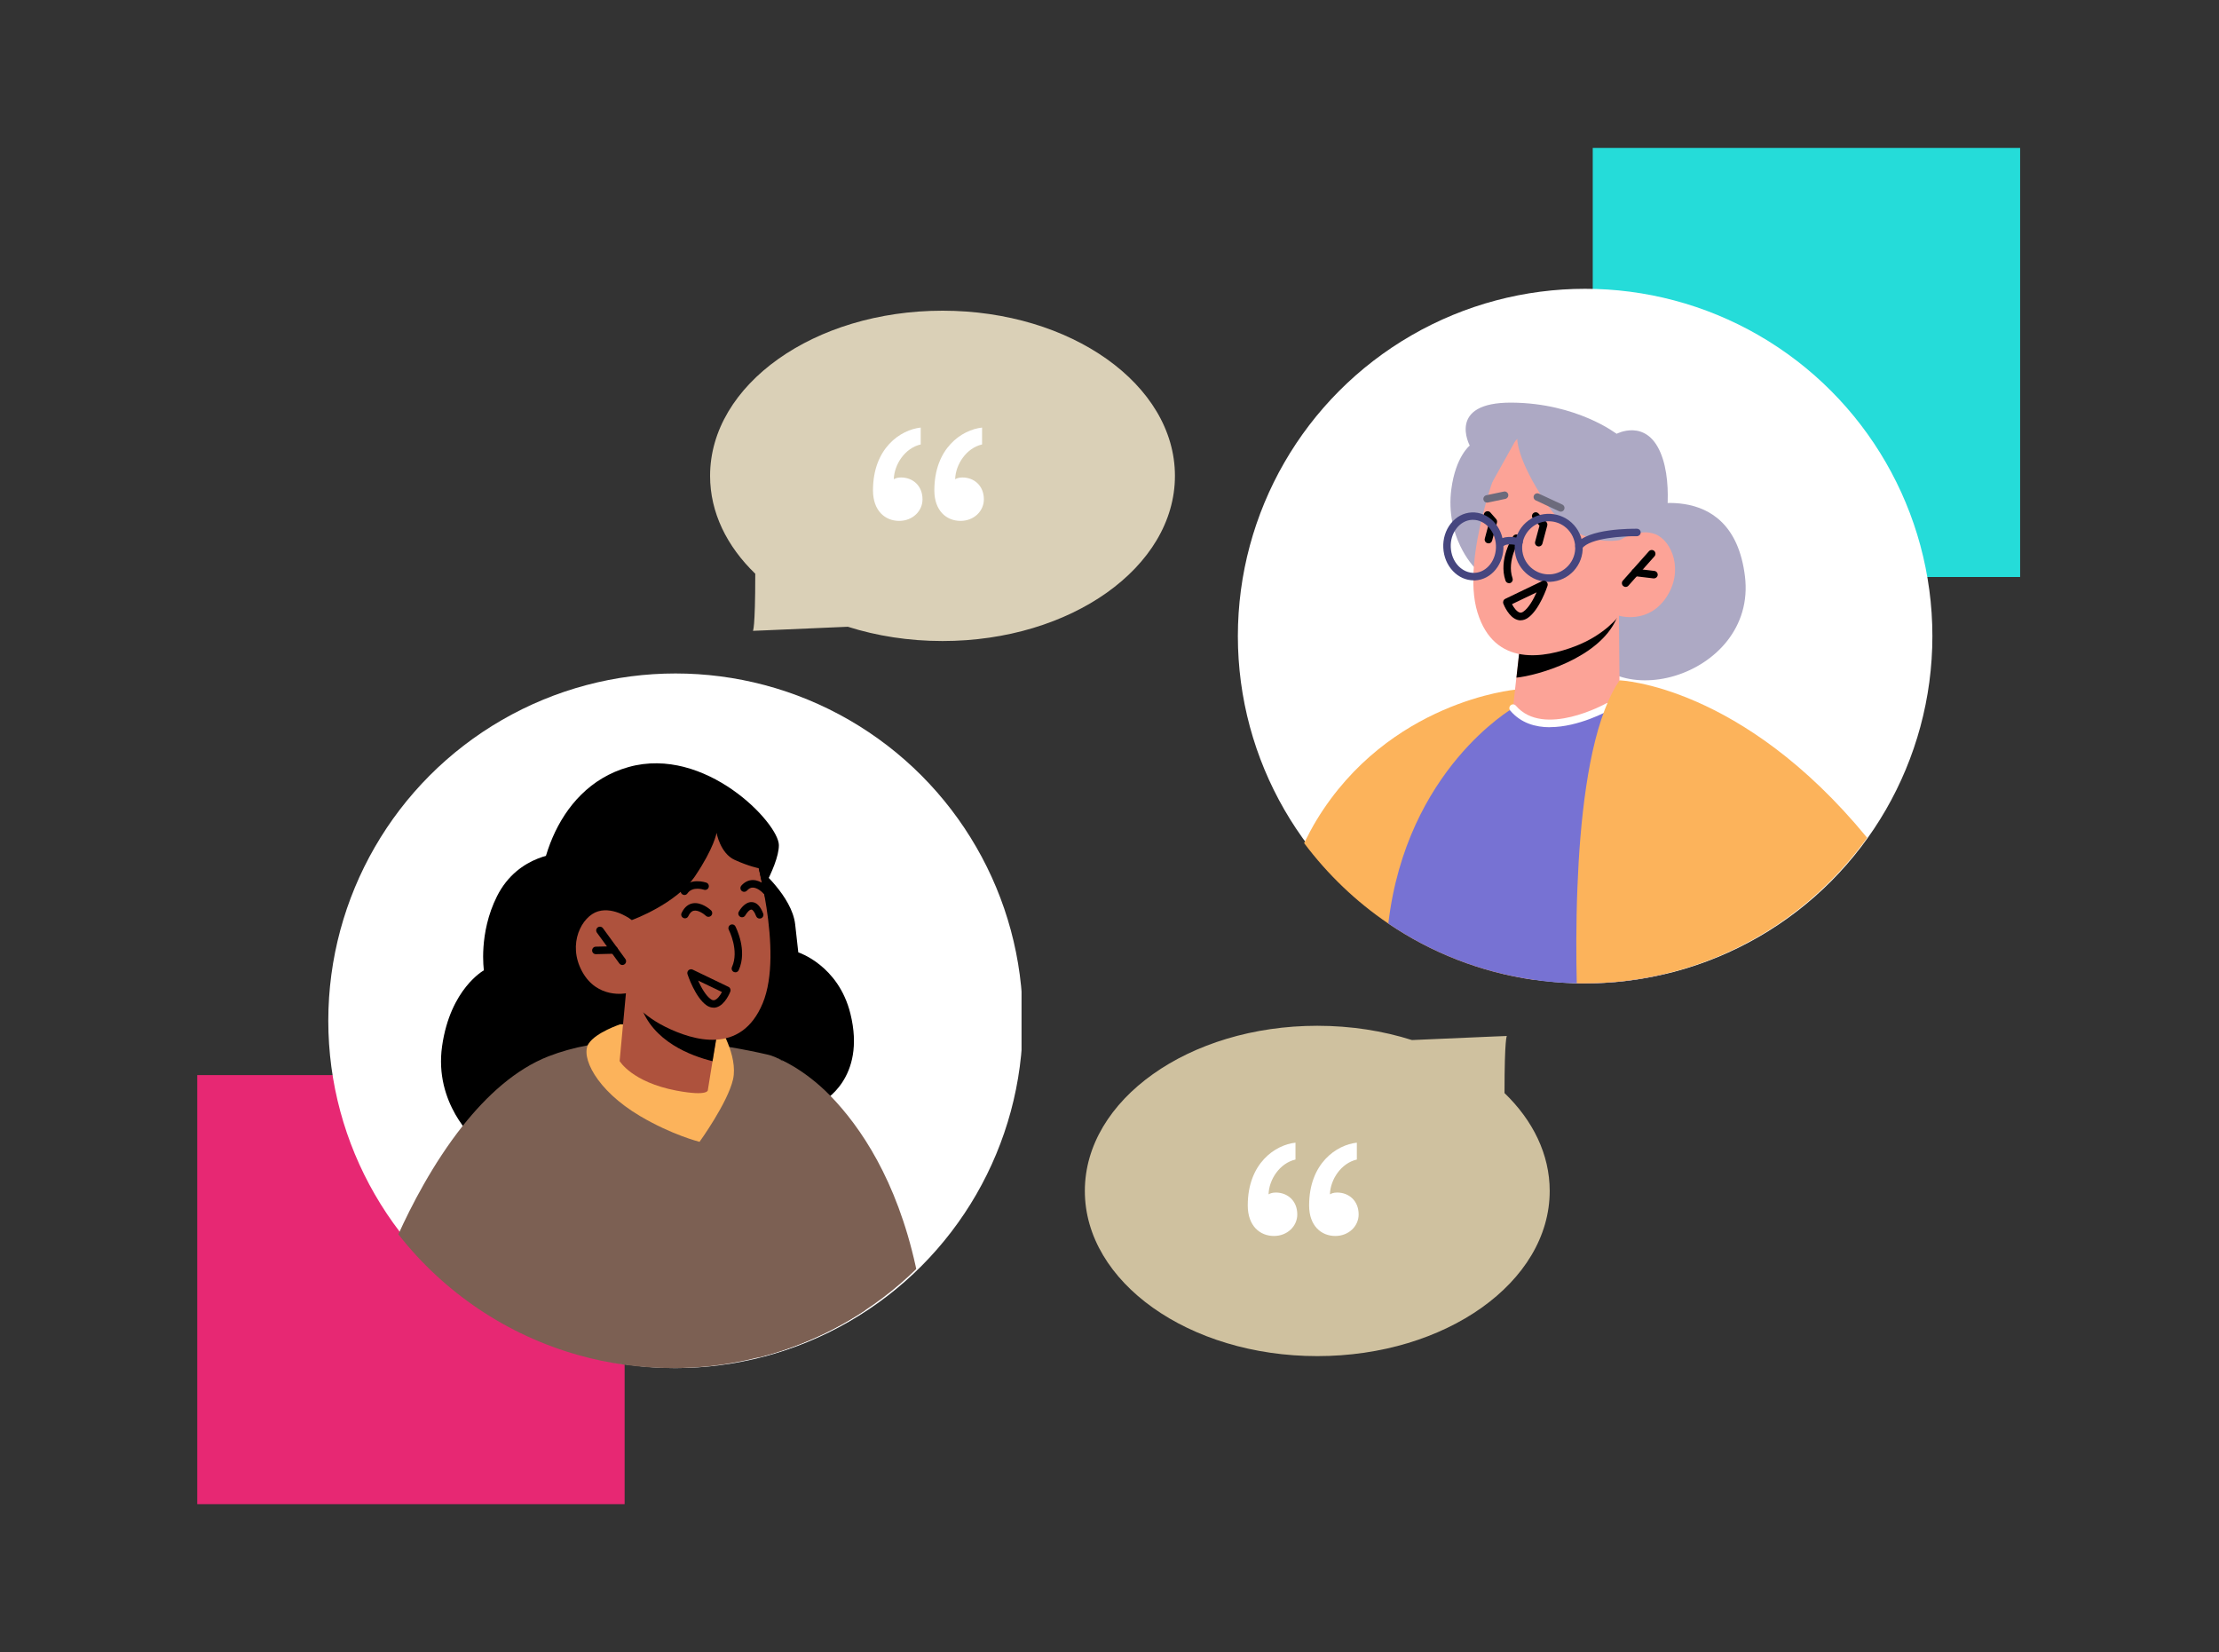 <svg viewBox="0 0 450 335" fill="none" xmlns="http://www.w3.org/2000/svg" preserveAspectRatio="xMidYMid meet">
<rect x="0" y="0" width="450" height="335" fill="#333333" stroke="none"/>
<rect x="40" y="218" width="86.669" height="87" fill="#E72873"/>
<rect x="323" y="30" width="86.669" height="87" fill="#25DCD9"/>
<g clip-path="url(#clip0_6067_9088)">
<circle cx="136.999" cy="206.984" r="70.423" fill="white"/>
<path d="M153.853 176.053C153.853 176.053 160.617 181.725 161.254 187.427L161.891 193.115C161.891 193.115 170.005 195.708 172.446 205.505C175.768 218.806 166.699 223.431 166.699 223.431L96.268 231.03C96.268 231.03 87.987 223.78 89.656 212.118C91.324 200.455 98.133 196.755 98.133 196.755C98.133 196.755 97.011 189.263 100.787 181.74C105.14 173.05 114.073 172.974 114.073 172.974L153.853 176.053Z" fill="black"/>
<path d="M80.785 250.29C89.945 261.983 102.715 270.719 117.425 274.814C123.477 276.512 129.861 277.407 136.444 277.407C138.946 277.407 141.418 277.286 143.86 277.028C145.452 276.861 147.029 276.633 148.591 276.36C150.32 276.057 152.019 275.693 153.702 275.269C154.021 275.193 154.354 275.117 154.673 275.026C157.372 274.313 160.027 273.433 162.59 272.402C167.109 270.613 171.416 268.353 175.42 265.699C175.268 261.922 175.01 259.784 175.01 259.784L163.591 223.765L162.468 220.216C161.801 218.093 160.436 216.319 158.631 215.136C157.706 214.514 156.66 214.059 155.537 213.816C153.445 213.331 150.836 212.8 147.879 212.3C146.953 212.163 146.028 212.011 145.043 211.875C141.979 211.45 138.612 211.117 135.139 210.965C133.046 210.874 130.953 210.859 128.845 210.935C127.905 210.965 126.965 211.01 126.025 211.071C124.933 211.162 123.856 211.268 122.764 211.39C121.551 211.541 120.352 211.723 119.154 211.966C116.424 212.482 113.755 213.21 111.223 214.195C104.504 216.819 98.665 222.218 93.858 228.269C87.731 235.989 83.272 244.785 80.785 250.29Z" fill="#7C6053"/>
<path d="M125.815 207.689C125.815 207.689 120.871 209.312 119.37 211.617C117.686 214.196 120.841 221.005 129.789 226.298C136.325 230.165 141.861 231.53 141.861 231.53C141.861 231.53 147.563 223.644 148.655 218.867C149.747 214.074 145.743 207.795 145.743 207.795L125.83 207.704L125.815 207.689Z" fill="#FCB35B"/>
<path d="M152.036 184.91C152.036 184.91 157.996 175.811 157.951 171.352C157.905 166.893 143.028 151.166 127.467 155.534C111.907 159.902 107.828 178.753 109.799 187.14C114.88 208.751 133.837 202.29 133.837 202.29C133.837 202.29 163.016 198.377 152.036 184.895V184.91Z" fill="black"/>
<path d="M145.768 207.386L145.723 207.78L144.494 215.181L143.554 220.99C143.554 220.99 143.887 222.4 137.154 221.141C128.13 219.412 125.658 215.151 125.658 215.151L126.932 201.426L129.632 202.29L145.783 207.401L145.768 207.386Z" fill="#AE523D"/>
<path d="M145.727 207.78L144.498 215.181C140.146 214.104 132.32 211.208 129.909 203.867C129.727 203.276 129.62 202.745 129.62 202.305L145.711 207.659V207.78H145.727Z" fill="black"/>
<path d="M152.931 172.505C152.931 172.505 159.042 192.918 154.675 203.428C150.307 213.938 140.586 211.026 134.913 208.205C129.241 205.384 126.921 201.411 126.921 201.411C126.921 201.411 121.143 202.624 118.064 197.013C114.985 191.401 117.988 185.76 121.31 184.789C124.631 183.818 128.134 186.563 128.134 186.563L125.875 180.573C125.875 180.573 141.768 153.456 152.946 172.52L152.931 172.505Z" fill="#AE523D"/>
<path d="M149.123 197.164C149.411 197.164 149.684 196.997 149.805 196.724C151.64 192.69 149.229 188.049 149.138 187.852C148.941 187.473 148.486 187.337 148.122 187.534C147.758 187.731 147.606 188.186 147.803 188.55C147.818 188.595 149.957 192.736 148.44 196.087C148.273 196.467 148.44 196.922 148.819 197.088C148.925 197.134 149.032 197.149 149.138 197.149L149.123 197.164Z" fill="black"/>
<path d="M126.22 195.678C126.372 195.678 126.523 195.633 126.66 195.526C126.993 195.284 127.069 194.798 126.827 194.465L122.277 188.216C122.034 187.883 121.549 187.807 121.215 188.05C120.882 188.292 120.806 188.778 121.048 189.111L125.598 195.36C125.75 195.557 125.977 195.678 126.205 195.678H126.22Z" fill="black"/>
<path d="M120.837 193.479L124.567 193.388C124.992 193.388 125.311 193.024 125.311 192.614C125.311 192.19 124.962 191.856 124.537 191.871L120.821 191.962C120.397 191.962 120.078 192.326 120.078 192.736C120.078 193.145 120.427 193.479 120.837 193.479Z" fill="black"/>
<path d="M144.71 204.338C144.937 204.338 145.149 204.307 145.377 204.231C147.045 203.701 148.001 201.335 148.107 201.062C148.243 200.698 148.092 200.273 147.728 200.106L140.478 196.618C140.205 196.482 139.872 196.527 139.644 196.724C139.417 196.921 139.326 197.24 139.417 197.528C139.477 197.725 141.009 202.321 143.329 203.883C143.769 204.171 144.224 204.322 144.694 204.322L144.71 204.338ZM146.408 201.153C146.044 201.85 145.483 202.609 144.922 202.791C144.755 202.836 144.528 202.866 144.194 202.639C143.147 201.941 142.207 200.243 141.57 198.832L146.408 201.153Z" fill="black"/>
<path d="M138.793 181.483C139.036 181.483 139.278 181.361 139.415 181.149C140.461 179.632 142.721 180.406 142.736 180.406C143.131 180.542 143.57 180.345 143.707 179.951C143.843 179.557 143.646 179.117 143.252 178.98C143.115 178.935 139.87 177.813 138.171 180.285C137.929 180.633 138.02 181.104 138.368 181.346C138.505 181.437 138.657 181.483 138.793 181.483Z" fill="black"/>
<path d="M155.367 181.392C155.549 181.392 155.731 181.331 155.867 181.21C156.186 180.937 156.216 180.451 155.943 180.148C155.792 179.981 154.411 178.465 152.683 178.449C151.803 178.449 150.999 178.844 150.347 179.572C150.074 179.89 150.089 180.36 150.408 180.649C150.726 180.922 151.196 180.891 151.484 180.588C151.848 180.178 152.243 179.966 152.667 179.981C153.562 179.981 154.518 180.831 154.806 181.164C154.957 181.331 155.17 181.422 155.367 181.422V181.392Z" fill="black"/>
<path d="M128.135 186.563C128.135 186.563 137.144 183.318 140.981 177.615C144.818 171.928 145.318 168.88 145.318 168.88C145.318 168.88 146.046 173.035 149.003 174.37C151.961 175.704 153.872 176.053 153.872 176.053L155.115 181.983L155.57 168.288C155.57 168.288 147.79 162.753 146.668 162.616C145.546 162.48 131.123 163.192 130.198 163.936C129.273 164.679 123.419 175.067 123.419 175.067L122.478 179.981L128.135 186.578V186.563Z" fill="black"/>
<path d="M138.901 186.214C139.19 186.214 139.463 186.048 139.584 185.775C139.887 185.122 140.251 184.758 140.706 184.667C141.601 184.485 142.784 185.35 143.148 185.699C143.451 185.987 143.937 185.972 144.225 185.668C144.513 185.365 144.498 184.88 144.194 184.592C143.997 184.41 142.223 182.817 140.418 183.181C139.766 183.318 138.856 183.758 138.219 185.138C138.037 185.517 138.219 185.972 138.598 186.139C138.704 186.184 138.81 186.214 138.917 186.214H138.901Z" fill="black"/>
<path d="M154.054 186.26C154.145 186.26 154.236 186.245 154.327 186.214C154.722 186.063 154.919 185.623 154.767 185.229C154.206 183.757 153.448 182.984 152.523 182.923C151.006 182.802 149.944 184.652 149.823 184.865C149.611 185.229 149.747 185.684 150.111 185.896C150.475 186.108 150.93 185.972 151.143 185.608C151.431 185.107 152.022 184.379 152.401 184.44C152.614 184.455 152.978 184.819 153.342 185.775C153.463 186.078 153.751 186.26 154.054 186.26Z" fill="black"/>
<path d="M153.702 275.269C154.021 275.193 154.354 275.117 154.673 275.026C157.372 274.313 160.027 273.434 162.59 272.402C167.109 270.613 171.416 268.353 175.42 265.699C176.664 264.88 177.892 264.016 179.075 263.121C181.441 261.331 183.685 259.405 185.809 257.327C185.778 257.13 185.733 256.933 185.687 256.736C181.82 239.234 174.48 228.467 168.413 222.218C162.923 216.577 157.661 214.575 157.661 214.575C157.721 214.757 158.571 214.939 158.631 215.136C159.223 217.32 159.496 220.429 159.511 224.205C159.556 237.233 156.584 258.101 153.702 275.269Z" fill="#7C6053"/>
</g>
<g clip-path="url(#clip1_6067_9088)">
<circle cx="321.454" cy="128.984" r="70.423" fill="white"/>
<path d="M331.223 103.119C331.223 103.119 351.333 96.127 353.866 116.859C356.399 137.591 324.732 146.175 320.076 128.097C315.42 110.019 331.223 103.119 331.223 103.119Z" fill="#ADA9C4"/>
<path d="M264.467 170.956C269.213 177.295 274.977 182.815 281.543 187.274C290.218 193.159 300.258 197.147 311.102 198.694L319.898 179.843L327.572 163.388L331.272 153.773L335.367 143.126L329.589 142.459L326.192 142.065L317.38 141.033L307.25 139.85C307.25 139.85 281.665 142.156 266.984 166.3C266.15 167.68 265.316 169.242 264.467 170.956Z" fill="#FCB35B"/>
<path d="M281.543 187.274C290.218 193.159 300.258 197.147 311.102 198.694C313.938 199.104 316.819 199.331 319.761 199.377C320.231 199.407 320.702 199.407 321.172 199.407C326.874 199.407 332.44 198.725 337.748 197.451L331.272 153.773L329.589 142.459L328.967 138.228L328.133 138.425L317.38 141.033L306.84 143.581C306.84 143.581 285.228 156.002 281.543 187.274Z" fill="#7772D3"/>
<path d="M298.89 114.933C298.89 114.933 293.036 108.882 294.325 99.16C295.205 92.563 298.056 90.349 298.056 90.349C298.056 90.349 293.309 81.552 306.564 81.644C319.819 81.734 327.827 87.968 327.827 87.968C327.827 87.968 333.772 84.798 336.729 91.759C339.687 98.72 337.321 109.215 337.321 109.215L298.906 114.948L298.89 114.933Z" fill="#ADA9C4"/>
<path d="M328.313 124.851L328.449 141.018C328.449 141.018 325.568 145.689 316.119 146.538C309.082 147.175 306.823 143.581 306.823 143.581L308.4 129.416L325.446 125.503L328.313 124.851Z" fill="#FCA397"/>
<path d="M328.285 123.866C328.255 124.305 328.088 124.836 327.83 125.428C324.281 133.541 311.587 137.014 307.523 137.409L308.418 129.416L328.285 123.866Z" fill="black"/>
<path d="M304.474 92.593C304.474 92.593 296.163 112.931 299.62 124.169C303.063 135.407 313.33 133.374 319.442 131.039C325.554 128.703 328.329 124.851 328.329 124.851C328.329 124.851 334.138 126.656 337.854 121.211C341.569 115.767 339.052 109.67 335.73 108.336C332.409 107.001 328.557 109.473 328.557 109.473L331.484 103.543C331.484 103.543 317.865 74.121 304.489 92.578L304.474 92.593Z" fill="#FCA397"/>
<path d="M328.541 109.488C328.541 109.488 319.941 111.536 313.602 102.102C307.263 92.669 307.687 88.696 307.687 88.696L302.03 98.842C302.03 98.842 300.453 91.987 303.062 87.513C305.67 83.039 308.567 83.843 308.567 83.843L327.813 87.968L333.363 103.088L328.541 109.503V109.488Z" fill="#ADA9C4"/>
<path d="M306.019 118.269C306.095 118.269 306.186 118.269 306.262 118.224C306.656 118.087 306.868 117.663 306.732 117.253C305.488 113.644 308.112 109.595 308.127 109.549C308.355 109.2 308.264 108.73 307.915 108.503C307.566 108.275 307.096 108.366 306.868 108.715C306.747 108.912 303.82 113.416 305.306 117.739C305.412 118.057 305.716 118.254 306.019 118.254V118.269Z" fill="black"/>
<path d="M329.676 119.012C329.888 119.012 330.1 118.921 330.237 118.754L335.53 112.794C335.803 112.476 335.772 112.006 335.469 111.717C335.151 111.444 334.68 111.46 334.392 111.778L329.099 117.738C328.826 118.057 328.857 118.527 329.16 118.815C329.312 118.936 329.478 119.012 329.66 119.012H329.676Z" fill="black"/>
<path d="M335.413 117.283C335.792 117.283 336.126 116.995 336.171 116.616C336.217 116.207 335.928 115.827 335.504 115.767L331.697 115.312C331.272 115.266 330.908 115.554 330.848 115.979C330.802 116.389 331.09 116.768 331.515 116.828L335.322 117.283C335.322 117.283 335.382 117.283 335.413 117.283Z" fill="black"/>
<path d="M301.574 101.92C301.574 101.92 301.68 101.92 301.725 101.905L305.274 101.162C305.684 101.071 305.942 100.677 305.866 100.267C305.775 99.858 305.38 99.585 304.971 99.676L301.422 100.419C301.013 100.51 300.755 100.904 300.831 101.314C300.906 101.678 301.225 101.92 301.574 101.92Z" fill="#6C6B7C"/>
<path d="M316.518 103.755C316.806 103.755 317.079 103.589 317.2 103.316C317.382 102.936 317.2 102.481 316.836 102.315L312.074 100.1C311.695 99.918 311.24 100.1 311.073 100.464C310.891 100.844 311.073 101.299 311.437 101.465L316.199 103.68C316.305 103.725 316.411 103.755 316.518 103.755Z" fill="#6C6B7C"/>
<path d="M301.865 110.186C302.198 110.186 302.502 109.958 302.593 109.625L303.579 105.955C303.639 105.712 303.579 105.454 303.412 105.257L302.244 103.922C301.971 103.604 301.486 103.574 301.167 103.847C300.849 104.12 300.818 104.605 301.091 104.923L301.986 105.939L301.107 109.215C301 109.625 301.243 110.034 301.637 110.14C301.698 110.156 301.774 110.171 301.834 110.171L301.865 110.186Z" fill="black"/>
<path d="M312.06 110.808C312.394 110.808 312.697 110.58 312.788 110.247L313.774 106.576C313.835 106.319 313.774 106.061 313.607 105.864L311.999 104.12C311.711 103.816 311.241 103.786 310.923 104.074C310.619 104.362 310.589 104.832 310.877 105.151L312.197 106.592L311.317 109.852C311.211 110.262 311.453 110.671 311.848 110.777C311.908 110.793 311.984 110.808 312.045 110.808H312.06Z" fill="black"/>
<path d="M314.302 147.448C320.141 147.448 326.086 144.157 326.465 143.945C326.829 143.733 326.965 143.278 326.753 142.914C326.541 142.55 326.086 142.413 325.722 142.626C325.6 142.702 313.013 149.663 307.416 143.096C307.143 142.777 306.673 142.732 306.355 143.005C306.036 143.278 305.991 143.763 306.264 144.082C308.417 146.614 311.344 147.464 314.317 147.464L314.302 147.448Z" fill="white"/>
<path d="M298.849 117.693C298.94 117.693 299.031 117.693 299.122 117.693C302.489 117.526 305.067 114.311 304.885 110.504C304.703 106.698 301.807 103.756 298.455 103.907C296.802 103.983 295.301 104.787 294.209 106.167C293.147 107.517 292.601 109.261 292.692 111.081C292.783 112.901 293.481 114.584 294.679 115.828C295.831 117.026 297.302 117.678 298.865 117.678L298.849 117.693ZM298.713 105.409C301.155 105.409 303.232 107.684 303.369 110.565C303.505 113.522 301.564 116.04 299.047 116.161C297.848 116.207 296.681 115.721 295.771 114.781C294.83 113.811 294.284 112.461 294.209 111.005C294.133 109.549 294.557 108.169 295.407 107.092C296.226 106.061 297.333 105.454 298.546 105.409C298.607 105.409 298.667 105.409 298.728 105.409H298.713Z" fill="#46467F"/>
<path d="M314.058 117.981C314.164 117.981 314.286 117.981 314.392 117.981C318.199 117.799 321.141 114.554 320.959 110.762C320.868 108.927 320.064 107.229 318.714 105.985C317.349 104.741 315.575 104.12 313.74 104.195C311.905 104.286 310.206 105.09 308.963 106.44C307.719 107.805 307.097 109.564 307.173 111.414C307.264 113.249 308.068 114.948 309.433 116.192C310.707 117.359 312.345 117.981 314.058 117.981ZM314.073 105.697C315.408 105.697 316.682 106.182 317.683 107.092C318.745 108.063 319.366 109.382 319.442 110.823C319.579 113.78 317.289 116.313 314.331 116.465C312.891 116.525 311.526 116.04 310.449 115.069C309.387 114.099 308.765 112.779 308.69 111.339C308.614 109.898 309.114 108.533 310.085 107.456C311.055 106.394 312.375 105.773 313.816 105.697C313.907 105.697 313.998 105.697 314.073 105.697Z" fill="#46467F"/>
<path d="M304.535 110.823C304.687 110.823 304.854 110.777 304.99 110.671C305.597 110.201 307.068 110.398 307.842 110.626C308.236 110.747 308.661 110.52 308.782 110.11C308.903 109.716 308.676 109.291 308.266 109.17C307.993 109.094 305.491 108.381 304.065 109.458C303.732 109.716 303.671 110.186 303.914 110.52C304.065 110.717 304.293 110.823 304.52 110.823H304.535Z" fill="#46467F"/>
<path d="M320.198 111.551C320.44 111.551 320.668 111.445 320.819 111.232C322.397 109.048 329.388 108.684 331.951 108.73C332.345 108.73 332.709 108.412 332.725 107.987C332.725 107.562 332.406 107.229 331.981 107.213C330.965 107.213 321.911 107.122 319.591 110.338C319.348 110.671 319.424 111.157 319.758 111.399C319.894 111.49 320.046 111.536 320.198 111.536V111.551Z" fill="#46467F"/>
<path d="M319.896 179.843C319.592 187.426 319.638 194.402 319.759 199.377C320.229 199.407 320.699 199.407 321.17 199.407C326.872 199.407 332.438 198.724 337.746 197.45C352.275 193.962 365.06 185.985 374.538 175.066C375.979 173.397 377.359 171.668 378.648 169.879C353.155 138.804 328.434 137.955 328.434 137.955C328.328 138.106 328.222 138.258 328.131 138.425C327.418 139.517 326.781 140.73 326.19 142.065C322.004 151.483 320.411 166.573 319.896 179.843Z" fill="#FCB35B"/>
<path d="M308.375 125.791C308.14 125.791 307.921 125.759 307.687 125.681C305.966 125.134 304.981 122.694 304.871 122.412C304.731 122.037 304.887 121.599 305.262 121.427L312.738 117.83C313.02 117.689 313.364 117.736 313.599 117.939C313.833 118.143 313.927 118.471 313.833 118.768C313.771 118.972 312.191 123.71 309.798 125.321C309.344 125.618 308.875 125.775 308.39 125.775L308.375 125.791ZM306.623 122.506C306.998 123.226 307.577 124.008 308.156 124.195C308.328 124.242 308.562 124.273 308.907 124.039C309.986 123.319 310.955 121.568 311.612 120.113L306.623 122.506Z" fill="black"/>
</g>
<path d="M144 96.491C144 103.92 147.404 110.783 153.164 116.338C153.164 127.707 152.683 127.915 152.683 127.915C152.683 127.915 153.164 127.915 171.939 127.088C177.803 128.948 184.299 129.982 191.136 129.982C217.168 129.982 238.271 114.988 238.271 96.491C238.271 77.995 217.168 63 191.136 63C165.103 63 144 77.995 144 96.491Z" fill="#DAD0B7"/>
<path d="M199.523 101.255C199.523 103.657 197.485 105.622 194.793 105.622C191.954 105.622 189.48 103.584 189.48 99.436C189.48 90.849 195.084 87.138 199.159 86.701V90.121C195.957 90.849 193.774 94.197 193.701 97.18C193.919 97.035 194.429 96.816 195.156 96.816C197.558 96.816 199.523 98.49 199.523 101.255ZM187.079 101.255C187.079 103.657 185.041 105.622 182.349 105.622C179.511 105.622 177.036 103.584 177.036 99.436C177.036 90.849 182.64 87.138 186.715 86.701V90.121C183.513 90.849 181.33 94.197 181.257 97.18C181.475 97.035 181.985 96.816 182.713 96.816C185.114 96.816 187.079 98.49 187.079 101.255Z" fill="white"/>
<path d="M314.271 241.491C314.271 234.063 310.867 227.199 305.107 221.645C305.107 210.275 305.588 210.067 305.588 210.067C305.588 210.067 305.107 210.067 286.333 210.894C280.469 209.034 273.972 208 267.136 208C241.103 208 220 222.995 220 241.491C220 259.988 241.103 274.982 267.136 274.982C293.168 274.982 314.271 259.988 314.271 241.491Z" fill="#CFC19F"/>
<path d="M275.525 246.255C275.525 248.657 273.487 250.622 270.794 250.622C267.956 250.622 265.482 248.584 265.482 244.436C265.482 235.849 271.086 232.138 275.161 231.701V235.122C271.959 235.849 269.776 239.197 269.703 242.18C269.921 242.035 270.431 241.816 271.158 241.816C273.56 241.816 275.525 243.49 275.525 246.255ZM263.081 246.255C263.081 248.657 261.043 250.622 258.351 250.622C255.513 250.622 253.038 248.584 253.038 244.436C253.038 235.849 258.642 232.138 262.717 231.701V235.122C259.515 235.849 257.332 239.197 257.259 242.18C257.477 242.035 257.987 241.816 258.714 241.816C261.116 241.816 263.081 243.49 263.081 246.255Z" fill="white"/>
<defs>
<clipPath id="clip0_6067_9088">
<rect width="141.422" height="141.407" fill="white" transform="matrix(-1 0 0 1 207.16 136)"/>
</clipPath>
<clipPath id="clip1_6067_9088">
<rect width="141.407" height="141.407" fill="white" transform="matrix(-1 0 0 1 391.875 58)"/>
</clipPath>
</defs>
</svg>

